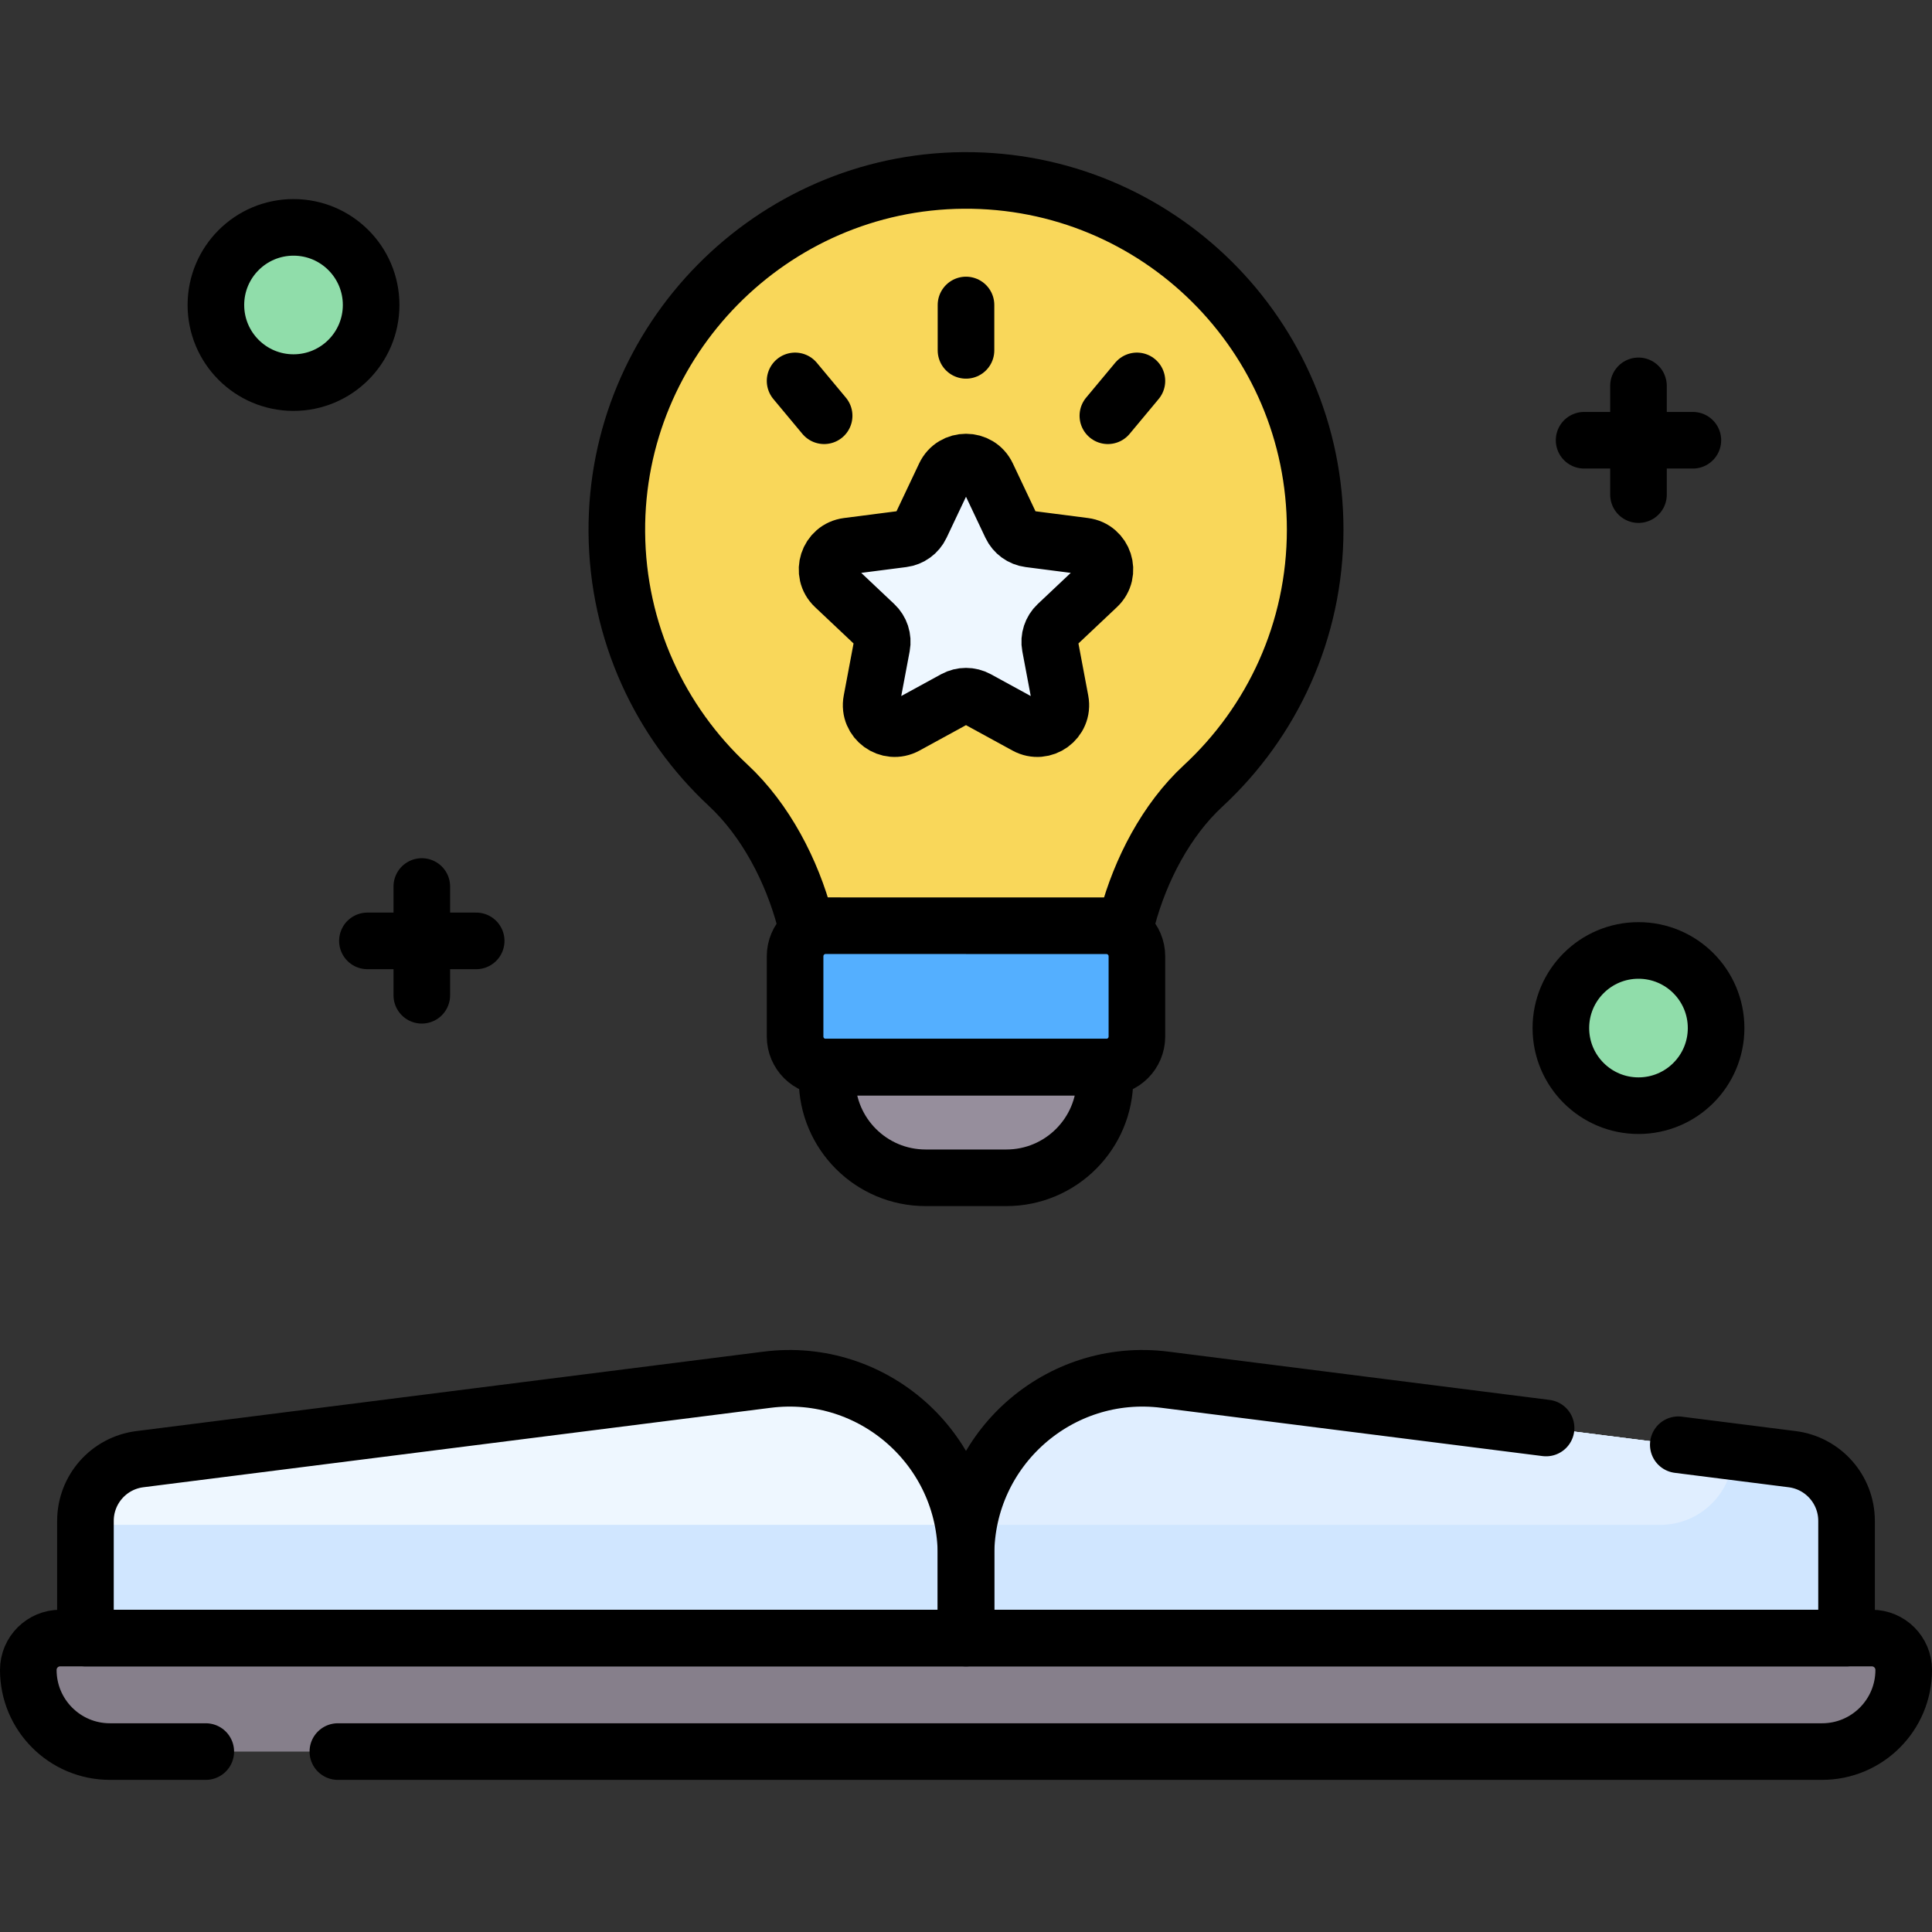 <svg xml:space="preserve" style="enable-background:new 0 0 512 512;" viewBox="0 0 512 512" y="0px" x="0px" xmlns:xlink="http://www.w3.org/1999/xlink" xmlns="http://www.w3.org/2000/svg" id="Capa_1" version="1.1">
<rect x="0" y="0" width="512" height="512" fill="#333333" stroke="none"/>
<g>
	<g>
		<path d="M256,434.104H22.645v-31.058c0-8.301,6.174-15.307,14.41-16.35l166.247-21.056
			C231.268,362.097,256,383.894,256,412.084V434.104z" style="fill:#EEF7FF;"></path>
		<path d="M22.645,404.102v30.002H256v-22.02c0-2.727-0.237-5.392-0.68-7.982H22.645z" style="fill:#D0E6FF;"></path>
		<path d="M256,434.104h233.355v-31.058c0-8.301-6.174-15.307-14.41-16.35l-166.247-21.056
			C280.732,362.097,256,383.894,256,412.084V434.104z" style="fill:#E0EEFF;"></path>
		<path d="M256,434.104h233.355v-31.058c0-8.301-6.174-15.307-14.41-16.35l-166.247-21.056
			C280.732,362.097,256,383.894,256,412.084V434.104z" style="fill:#E0EEFF;"></path>
		<path d="M256,434.104h233.355v-31.058c0-8.301-6.174-15.307-14.41-16.35l-166.247-21.056
			C280.732,362.097,256,383.894,256,412.084V434.104z" style="fill:#E0EEFF;"></path>
		<path d="M474.946,386.696l-15.59-1.975v0c0,10.704-8.677,19.381-19.381,19.381H256.68
			c-0.443,2.59-0.68,5.255-0.68,7.982v22.02h233.355v-31.058C489.355,394.744,483.181,387.739,474.946,386.696z" style="fill:#D0E6FF;"></path>
		<path d="M482.873,464.184H29.127c-11.944,0-21.627-9.683-21.627-21.627v0c0-4.669,3.785-8.454,8.454-8.454
			h480.093c4.669,0,8.454,3.785,8.454,8.454v0C504.5,454.502,494.817,464.184,482.873,464.184z" style="fill:#867F8B;"></path>
		<circle r="20.569" cy="80.824" cx="77.784" style="fill:#90DDAA;"></circle>
		<circle r="20.569" cy="272.448" cx="434.216" style="fill:#90DDAA;"></circle>
		<path d="M266.692,312.127h-21.384c-14.431,0-26.129-11.698-26.129-26.129v-3.204h73.642v3.204
			C292.821,300.429,281.123,312.127,266.692,312.127z" style="fill:#968E9C;"></path>
		<path d="M192.984,208.109c10.307,9.589,17.423,23.756,20.708,37.202h84.597
			c3.24-13.388,10.259-27.518,20.53-37.018c18.274-16.903,29.716-41.087,29.716-67.943c0-51.339-41.808-92.912-93.235-92.532
			c-50.879,0.377-92.182,42.304-91.831,93.183C163.651,167.5,174.972,191.352,192.984,208.109z" style="fill:#F9D75A;"></path>
		<path d="M293.189,282.794h-74.378c-4.476,0-8.104-3.628-8.104-8.104v-21.266
			c0-4.477,3.624-8.106,8.101-8.104c17.199,0.009,57.191,0.011,74.387,0.011c4.476,0,8.097,3.628,8.097,8.104v21.254
			C301.293,279.166,297.665,282.794,293.189,282.794z" style="fill:#54AFFF;"></path>
		<path d="M261.632,126.017l6.302,13.311c0.908,1.919,2.731,3.243,4.836,3.514l14.607,1.881
			c5.216,0.672,7.306,7.104,3.481,10.713l-10.712,10.107c-1.544,1.457-2.24,3.599-1.847,5.686l2.725,14.473
			c0.973,5.168-4.499,9.144-9.113,6.621l-12.923-7.064c-1.863-1.018-4.116-1.018-5.978,0l-12.923,7.064
			c-4.615,2.523-10.086-1.453-9.113-6.621l2.725-14.473c0.393-2.086-0.303-4.229-1.847-5.686l-10.712-10.107
			c-3.825-3.609-1.735-10.042,3.481-10.713l14.607-1.881c2.105-0.271,3.928-1.595,4.836-3.514l6.302-13.311
			C252.618,121.264,259.382,121.264,261.632,126.017z" style="fill:#EEF7FF;"></path>
	</g>
	<g>
		<path d="M298.793,243.333c3.433-12.787,10.259-26.007,20.025-35.04c18.274-16.903,29.716-41.087,29.716-67.943
			c0-51.339-41.808-92.912-93.235-92.532c-50.879,0.377-92.182,42.304-91.831,93.183c0.183,26.499,11.504,50.351,29.515,67.108
			c9.926,9.235,16.893,22.716,20.328,35.71" style="fill:none;stroke:#000000;stroke-width:15;stroke-linecap:round;stroke-linejoin:round;stroke-miterlimit:10;"></path>
		<path d="M293.189,282.794h-74.378c-4.476,0-8.104-3.628-8.104-8.104v-21.266c0-4.477,3.624-8.106,8.101-8.104
			c17.199,0.009,57.191,0.011,74.387,0.011c4.476,0,8.097,3.628,8.097,8.104v21.254
			C301.293,279.166,297.665,282.794,293.189,282.794z" style="fill:none;stroke:#000000;stroke-width:15;stroke-linecap:round;stroke-linejoin:round;stroke-miterlimit:10;"></path>
		
			<line y2="92.848" x2="256" y1="80.824" x1="256" style="fill:none;stroke:#000000;stroke-width:15;stroke-linecap:round;stroke-linejoin:round;stroke-miterlimit:10;"></line>
		
			<line y2="110.18" x2="293.595" y1="100.943" x1="301.293" style="fill:none;stroke:#000000;stroke-width:15;stroke-linecap:round;stroke-linejoin:round;stroke-miterlimit:10;"></line>
		
			<line y2="110.18" x2="218.405" y1="100.943" x1="210.707" style="fill:none;stroke:#000000;stroke-width:15;stroke-linecap:round;stroke-linejoin:round;stroke-miterlimit:10;"></line>
		<path d="M261.632,126.017l6.302,13.311c0.908,1.919,2.731,3.243,4.836,3.514l14.607,1.881c5.216,0.672,7.306,7.104,3.481,10.713
			l-10.712,10.107c-1.544,1.457-2.24,3.599-1.847,5.686l2.725,14.473c0.973,5.168-4.499,9.144-9.113,6.621l-12.923-7.064
			c-1.863-1.018-4.116-1.018-5.978,0l-12.923,7.064c-4.615,2.523-10.086-1.453-9.113-6.621l2.725-14.473
			c0.393-2.086-0.303-4.229-1.847-5.686l-10.712-10.107c-3.825-3.609-1.735-10.042,3.481-10.713l14.607-1.881
			c2.105-0.271,3.928-1.595,4.836-3.514l6.302-13.311C252.618,121.264,259.382,121.264,261.632,126.017z" style="fill:none;stroke:#000000;stroke-width:15;stroke-linecap:round;stroke-linejoin:round;stroke-miterlimit:10;"></path>
		<path d="M266.692,312.127h-21.384c-14.431,0-26.129-11.698-26.129-26.129v-3.204h73.642v3.204
			C292.821,300.429,281.123,312.127,266.692,312.127z" style="fill:none;stroke:#000000;stroke-width:15;stroke-linecap:round;stroke-linejoin:round;stroke-miterlimit:10;"></path>
		
			<line y2="131.081" x2="434.216" y1="102.257" x1="434.216" style="fill:none;stroke:#000000;stroke-width:15;stroke-linecap:round;stroke-linejoin:round;stroke-miterlimit:10;"></line>
		
			<line y2="116.669" x2="419.804" y1="116.669" x1="448.628" style="fill:none;stroke:#000000;stroke-width:15;stroke-linecap:round;stroke-linejoin:round;stroke-miterlimit:10;"></line>
		
			<line y2="263.757" x2="111.782" y1="234.933" x1="111.782" style="fill:none;stroke:#000000;stroke-width:15;stroke-linecap:round;stroke-linejoin:round;stroke-miterlimit:10;"></line>
		
			<line y2="249.345" x2="97.37" y1="249.345" x1="126.194" style="fill:none;stroke:#000000;stroke-width:15;stroke-linecap:round;stroke-linejoin:round;stroke-miterlimit:10;"></line>
		<path d="M256,434.104H22.645v-31.058c0-8.301,6.174-15.307,14.41-16.35l166.247-21.056C231.268,362.097,256,383.894,256,412.084V434.104z" style="fill:none;stroke:#000000;stroke-width:15;stroke-linecap:round;stroke-linejoin:round;stroke-miterlimit:10;"></path>
		<path d="M409.729,378.435l-101.03-12.796C280.732,362.097,256,383.894,256,412.084v22.02h233.355v-31.058
			c0-8.301-6.174-15.307-14.41-16.35l-30.182-3.823" style="fill:none;stroke:#000000;stroke-width:15;stroke-linecap:round;stroke-linejoin:round;stroke-miterlimit:10;"></path>
		<path d="M54.533,464.184H29.127c-11.944,0-21.627-9.683-21.627-21.627v0c0-4.669,3.785-8.454,8.454-8.454h480.093
			c4.669,0,8.454,3.785,8.454,8.454v0c0,11.944-9.683,21.627-21.627,21.627H89.535" style="fill:none;stroke:#000000;stroke-width:15;stroke-linecap:round;stroke-linejoin:round;stroke-miterlimit:10;"></path>
		
			<circle r="20.569" cy="80.824" cx="77.784" style="fill:none;stroke:#000000;stroke-width:15;stroke-linecap:round;stroke-linejoin:round;stroke-miterlimit:10;"></circle>
		
			<circle r="20.569" cy="272.448" cx="434.216" style="fill:none;stroke:#000000;stroke-width:15;stroke-linecap:round;stroke-linejoin:round;stroke-miterlimit:10;"></circle>
	</g>
</g>
<g>
</g>
<g>
</g>
<g>
</g>
<g>
</g>
<g>
</g>
<g>
</g>
<g>
</g>
<g>
</g>
<g>
</g>
<g>
</g>
<g>
</g>
<g>
</g>
<g>
</g>
<g>
</g>
<g>
</g>
</svg>